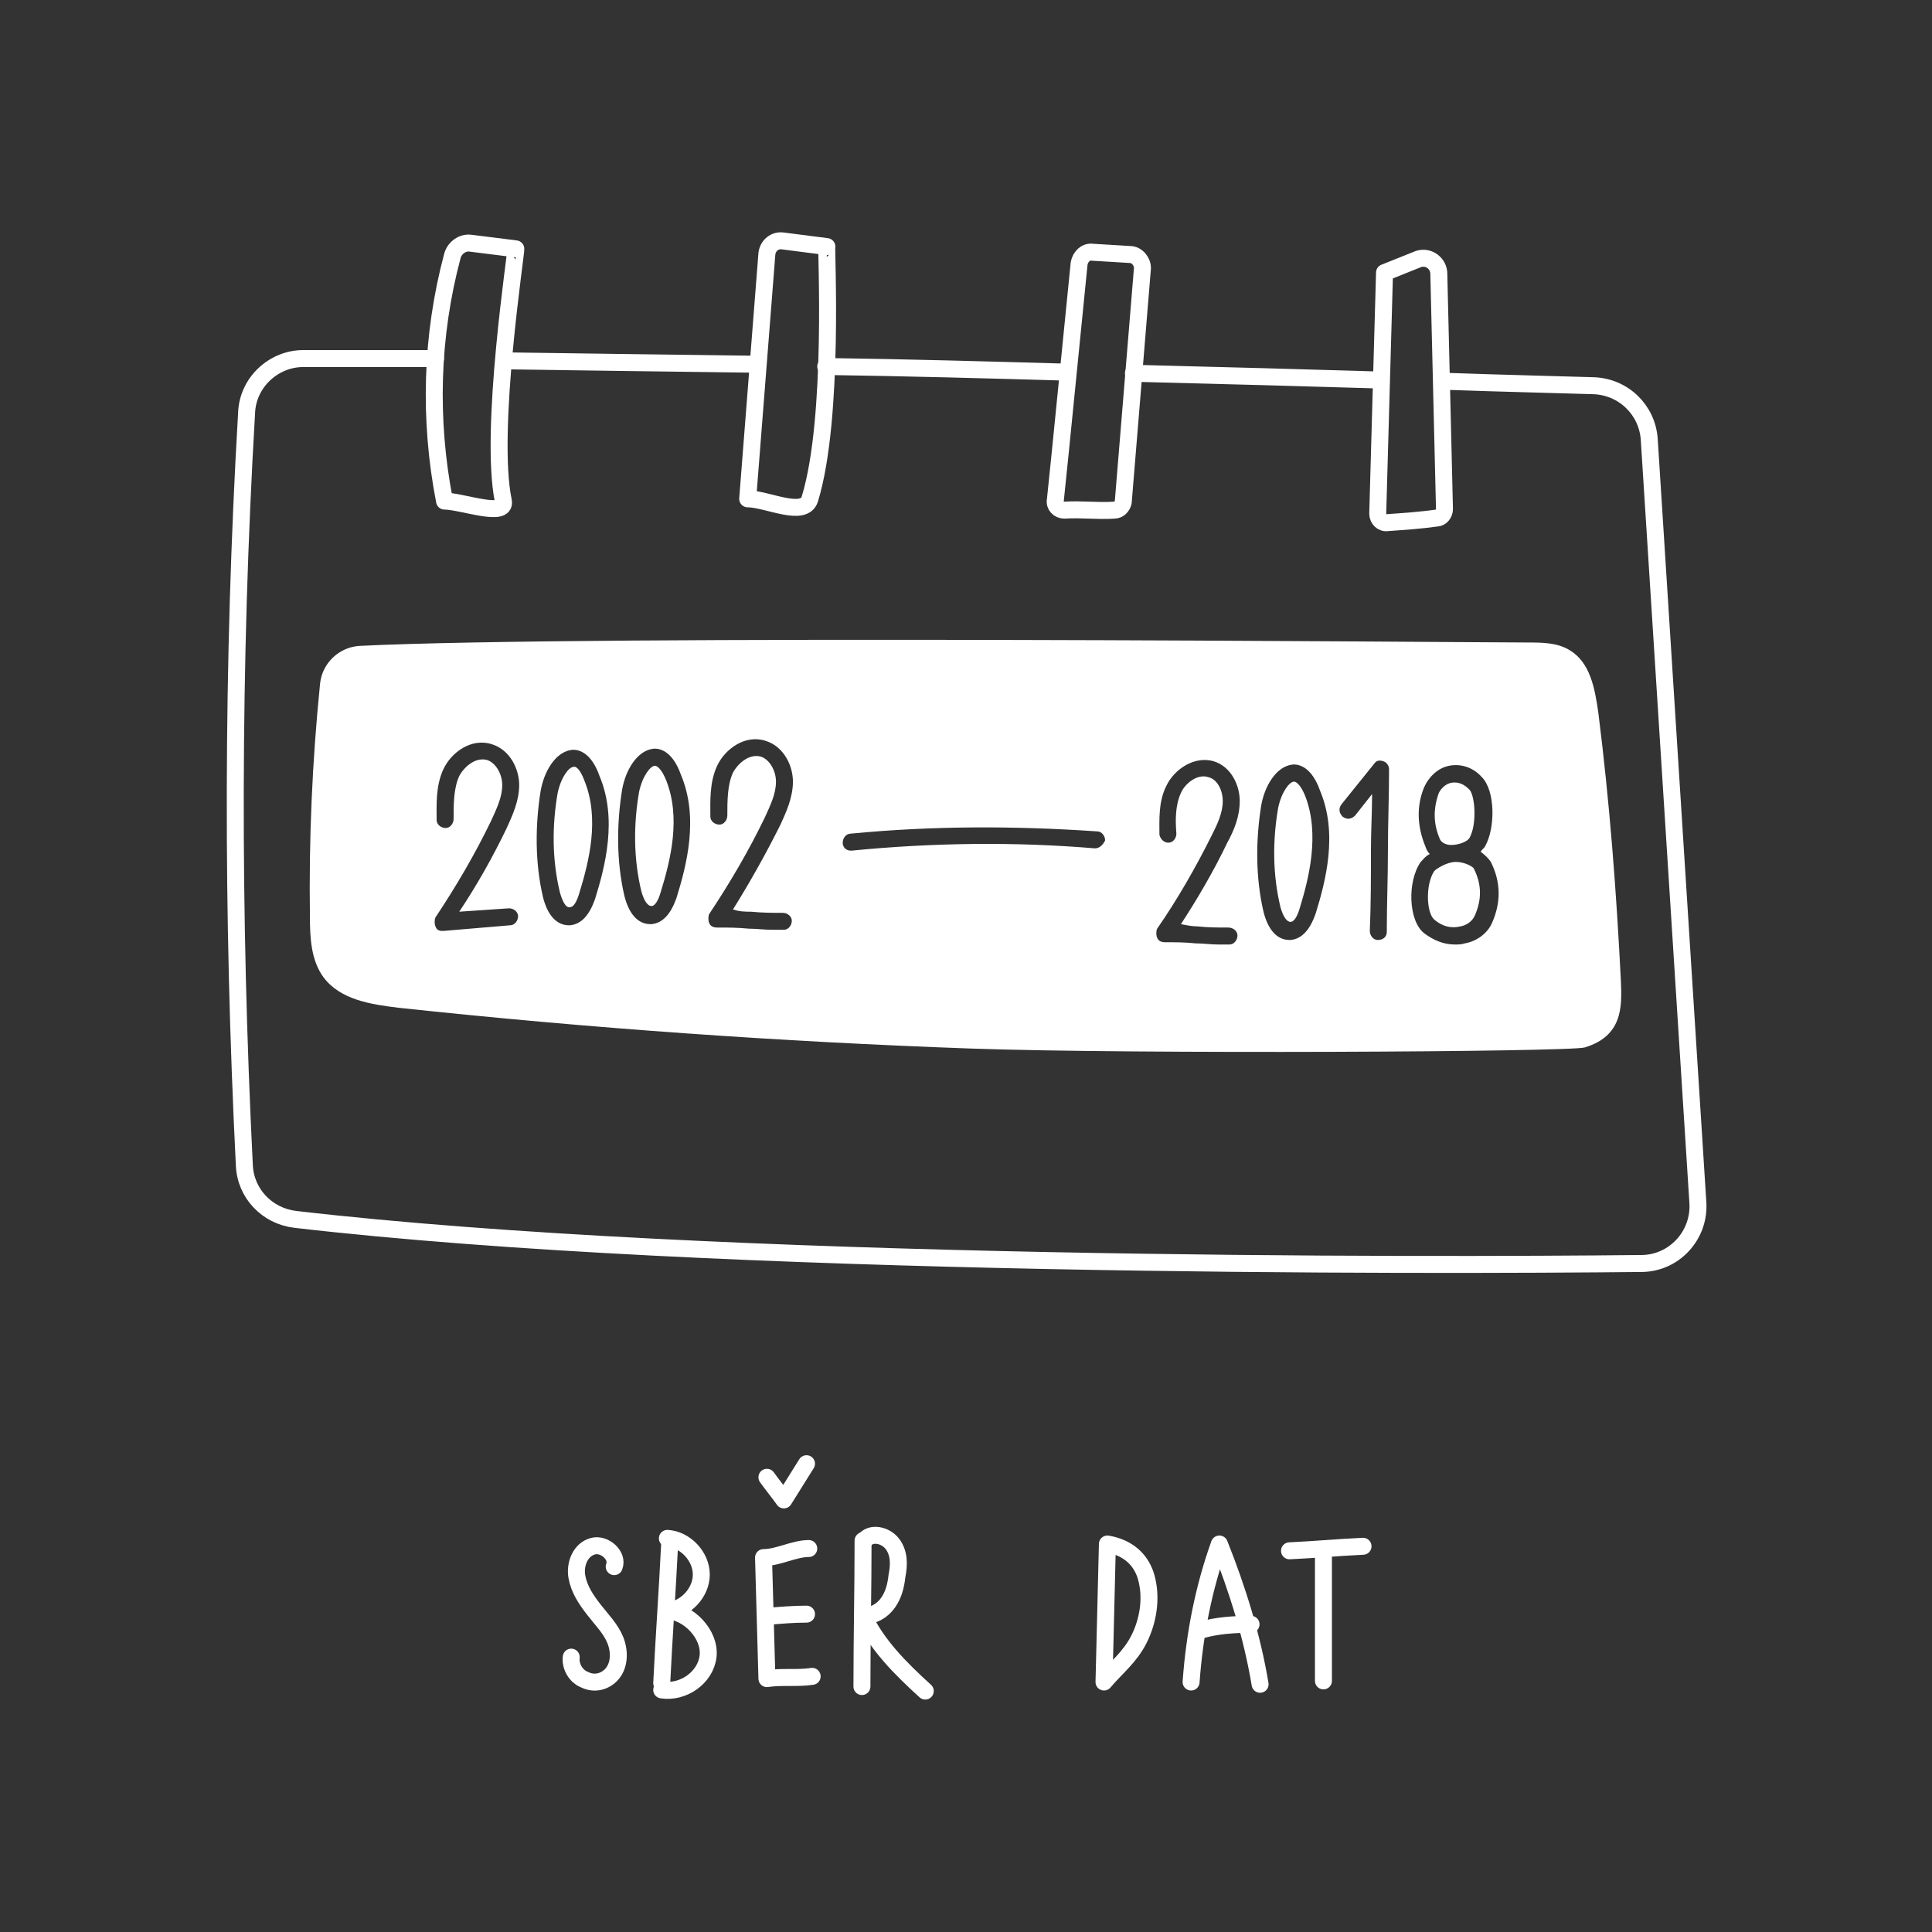 <?xml version="1.0" encoding="UTF-8" standalone="no"?>
<svg xmlns="http://www.w3.org/2000/svg" xmlns:xlink="http://www.w3.org/1999/xlink" version="1.1" id="Vrstva_1" x="0px" y="0px" viewBox="0 0 170.8 170.8" style="enable-background:new 0 0 170.8 170.8;" xml:space="preserve">
<rect x="0" y="0" width="170.8" height="170.8" fill="#333333" stroke="none"/>
<style type="text/css">
    .st0{fill:#D2D2DC;}
    .st1{fill:none;stroke:#FFFFFF;stroke-width:1.5;stroke-linecap:round;stroke-linejoin:round;stroke-miterlimit:10;}
    .st2{fill:#FFFFFF;}
</style>
<path class="st0" d="M43.8,45c-0.8,0.1-2.1-0.2-3.2-0.5C41.6,45,42.8,45.2,43.8,45z"></path>
<path class="st0" d="M72.1,42.2c-0.1,0.5-0.2,0.9-0.3,1.4C72,43.1,72.1,42.7,72.1,42.2z"></path>
<path class="st0" d="M69.3,44.7c-1.1-0.2-2.3-0.6-3.2-0.6C67.2,44.5,68.3,44.8,69.3,44.7z"></path>
<path class="st1" d="M127.5,33.7c5.6,0.2,10.3,0.3,13.4,0.4c2.6,0.1,4.7,2.1,4.9,4.7l4.3,67.5c0.2,2.9-2.1,5.4-5,5.4  c-18.7,0.2-82,0.4-119-3.9c-2.5-0.3-4.4-2.3-4.5-4.8c-1.1-22.1-1.1-44.3,0.2-66.5c0.1-2.7,2.4-4.8,5-4.8c3.4,0,7.4,0,11.7,0"></path>
<path class="st1" d="M100.2,33c7.9,0.2,15.4,0.4,21.9,0.6"></path>
<path class="st1" d="M73,32.4c7.1,0.1,14.3,0.3,21.3,0.5"></path>
<path class="st1" d="M44.6,31.9c6.9,0.1,14.4,0.2,22.2,0.3"></path>
<g>
    <path class="st2" d="M57.9,67.7c-0.4,0-1.1,0.9-1.4,2.3c-0.5,2.9-0.5,5.9,0.2,8.8c0.2,0.7,0.5,1.3,0.9,1.3c0.3,0,0.6-0.5,0.8-1.2   c0.9-2.9,1.8-6.6,0.5-9.9C58.5,68,58.1,67.7,57.9,67.7z"></path>
    <path class="st2" d="M114.4,69.1L114.4,69.1c-0.4,0-1.1,0.9-1.4,2.3c-0.5,2.9-0.5,5.9,0.2,8.8l0,0c0.2,0.7,0.5,1.3,0.9,1.3   c0.3,0,0.6-0.5,0.8-1.2c0.8-2.6,1.8-6.5,0.5-9.9C115,69.4,114.6,69.1,114.4,69.1z"></path>
    <path class="st2" d="M50.7,67.8c-0.4,0-1.1,0.9-1.4,2.3c-0.5,2.9-0.5,5.9,0.2,8.8c0.2,0.7,0.5,1.4,0.9,1.3c0.3,0,0.6-0.5,0.8-1.2   c0.9-2.9,1.8-6.6,0.5-9.9C51.3,68,50.9,67.7,50.7,67.8z"></path>
    <path class="st2" d="M143.3,86.8c-0.4-8-1-15.9-2-23.8c-0.3-2.1-0.7-4.4-2.5-5.5c-1.1-0.7-2.5-0.7-3.8-0.7   c-4.6,0-83.1-0.7-103.2,0.3c-1.8,0.1-3.3,1.5-3.5,3.3c-0.7,6.9-1,13.8-0.9,20.7c0,1.8,0.1,3.8,1.2,5.3c1.5,2,4.2,2.4,6.7,2.7   c16.8,1.8,33.7,3,50.6,3.6c14.2,0.5,52.9,0.3,54.2-0.1C143.4,91.6,143.4,89.1,143.3,86.8z M45,80.3c0.4,0,0.8,0.3,0.8,0.7   c0,0.4-0.3,0.8-0.7,0.8l-5.9,0.5c0,0,0,0-0.1,0c-0.3,0-0.5-0.1-0.6-0.4c-0.1-0.2-0.1-0.6,0-0.8c1.8-2.7,3.5-5.6,4.9-8.5   c0.5-1.1,1-2.1,1-3.2c0-0.9-0.5-1.9-1.3-2.2c-1-0.3-2,0.5-2.5,1.4c-0.5,1.1-0.5,2.5-0.5,3.8c0,0.4-0.3,0.8-0.7,0.8   s-0.8-0.3-0.8-0.7c0-1.3-0.1-3,0.6-4.5c0.7-1.5,2.5-2.8,4.3-2.2c1.6,0.5,2.4,2.2,2.4,3.6s-0.6,2.7-1.1,3.8c-1.2,2.5-2.6,5-4.2,7.4   L45,80.3z M52.6,79.5c-0.5,1.4-1.2,2.2-2.2,2.3h-0.1c-1.1,0-1.9-0.9-2.3-2.5c-0.7-3-0.7-6.3-0.2-9.4c0.3-1.7,1.3-3.4,2.7-3.6   c0.7-0.1,1.8,0.3,2.5,2.3C54.6,72.4,53.5,76.6,52.6,79.5z M59.8,79.4c-0.5,1.4-1.2,2.2-2.2,2.3h-0.1c-1.1,0-1.9-0.9-2.3-2.5   c-0.7-3-0.7-6.3-0.2-9.4c0.3-1.7,1.3-3.4,2.7-3.6c0.7-0.1,1.8,0.3,2.5,2.3C61.8,72.3,60.7,76.5,59.8,79.4z M66.4,80.6   c1,0.1,1.9,0.1,2.8,0.1c0.4,0,0.8,0.3,0.8,0.7s-0.3,0.8-0.7,0.8c-0.3,0-0.7,0-1,0c-0.7,0-1.4-0.1-2.1-0.1c-1-0.1-1.9-0.1-2.8-0.1   c-0.3,0-0.6-0.1-0.7-0.4c-0.1-0.2-0.1-0.6,0-0.8c1.8-2.7,3.5-5.6,4.9-8.5c0.5-1.1,1-2.1,1-3.2c0-0.9-0.5-1.9-1.3-2.2   c-1-0.3-2,0.5-2.5,1.4c-0.5,1.1-0.5,2.5-0.5,3.8c0,0.4-0.3,0.8-0.7,0.8c-0.4,0-0.8-0.3-0.8-0.7c0-1.3-0.1-3,0.6-4.5   s2.5-2.8,4.3-2.2c1.6,0.5,2.4,2.2,2.4,3.6s-0.6,2.7-1.1,3.8c-1.3,2.6-2.7,5.1-4.2,7.5C65.4,80.6,65.9,80.6,66.4,80.6z M96.8,75   c-7.1-0.6-14.4-0.5-21.5,0.2c0,0,0,0-0.1,0c-0.4,0-0.7-0.3-0.7-0.7c0-0.4,0.3-0.8,0.7-0.8C82.4,73,89.7,73,97,73.5   c0.4,0,0.7,0.4,0.7,0.8C97.5,74.7,97.2,75,96.8,75z M105.9,81.9c0.9,0.1,1.8,0.1,2.7,0.1c0.4,0,0.8,0.3,0.8,0.7s-0.3,0.8-0.7,0.8   c-0.3,0-0.7,0-1,0c-0.7,0-1.3-0.1-2-0.1c-0.9-0.1-1.8-0.1-2.7-0.1c-0.3,0-0.6-0.1-0.7-0.4c-0.1-0.2-0.1-0.6,0-0.8   c1.8-2.6,3.4-5.4,4.8-8.2c0.5-1,1-2,1-3.1c0-0.8-0.4-1.9-1.3-2.1c-0.9-0.3-2,0.5-2.4,1.4c-0.5,1.1-0.5,2.4-0.4,3.6   c0,0.4-0.3,0.8-0.7,0.8l0,0c-0.4,0-0.7-0.3-0.8-0.7c0-1.3-0.1-2.9,0.6-4.3c0.7-1.5,2.5-2.7,4.2-2.2c1.6,0.5,2.3,2.2,2.3,3.5   c0,1.4-0.5,2.6-1.1,3.7c-1.2,2.5-2.6,4.9-4.1,7.2C104.9,81.8,105.4,81.9,105.9,81.9z M116.3,80.8c-0.5,1.4-1.2,2.2-2.2,2.3H114   c-1.1,0-1.9-0.9-2.3-2.5c-0.7-3-0.7-6.3-0.2-9.4c0.3-1.7,1.3-3.4,2.7-3.6c0.7-0.1,1.8,0.3,2.5,2.3   C118.3,73.7,117.2,77.9,116.3,80.8z M122.7,75.2c0,2.4-0.1,4.8-0.1,7.2c0,0.4-0.3,0.7-0.8,0.7l0,0c-0.4,0-0.7-0.4-0.7-0.8   c0.1-2.4,0.1-4.8,0.1-7.2c0-1.6,0.1-3.3,0.1-4.9l-1.5,1.9c-0.3,0.3-0.7,0.4-1.1,0.1c-0.3-0.3-0.4-0.7-0.1-1.1l2.9-3.6   c0.2-0.3,0.5-0.3,0.8-0.2c0.3,0.1,0.5,0.4,0.5,0.7C122.8,70.5,122.7,72.8,122.7,75.2z M131.9,81.6c-0.4,0.9-1.3,1.6-2.4,1.8   c-0.3,0.1-0.6,0.1-0.9,0.1c-1,0-1.9-0.4-2.7-1c-1.4-1.1-1.5-4.6-0.3-6.3c0.2-0.2,0.4-0.5,0.8-0.7c-0.2-0.2-0.3-0.4-0.4-0.7l0,0   c-0.7-1.7-0.8-3.5-0.1-5.2c0.4-0.9,1.2-1.7,2.2-1.9c1-0.2,2.1,0.1,2.9,1c1.2,1.2,1.2,4.5,0.3,6.1c-0.1,0.2-0.3,0.3-0.4,0.5   c0.4,0.3,0.7,0.6,0.9,0.9C132.7,78,132.7,79.8,131.9,81.6z"></path>
    <path class="st2" d="M128.7,76.2L128.7,76.2c-0.8,0-1.7,0.6-1.9,0.8c-0.8,1.2-0.7,3.7,0,4.3c0.7,0.6,1.5,0.8,2.3,0.6   c0.6-0.1,1.1-0.5,1.3-1c0.6-1.4,0.6-2.7-0.1-4.1C130.3,76.7,129.6,76.2,128.7,76.2z"></path>
    <path class="st2" d="M128.3,74.7c0.7,0,1.4-0.3,1.6-0.6c0.7-1.2,0.5-3.8,0-4.3s-1-0.7-1.6-0.6c-0.5,0.1-0.9,0.5-1.1,0.9   c-0.5,1.4-0.5,2.7,0.1,4.1C127.4,74.4,127.7,74.7,128.3,74.7z"></path>
</g>
<g>
    <path class="st1" d="M44.5,44.3c0.3,1.5-3.7,0-5.2,0c-1.4-7.2-1.2-14.6,0.7-21.7c0.2-0.7,0.9-1.2,1.6-1.1l4,0.5   C45.7,22,43.2,38.1,44.5,44.3z"></path>
    <path class="st1" d="M71.6,44.1c-0.5,1.7-3.8,0-5.5,0l1.7-21.7c0.1-0.7,0.7-1.2,1.4-1.1l3.9,0.5C73,21.8,73.8,36.9,71.6,44.1z"></path>
    <path class="st1" d="M98.5,45.1c-1.5,0.1-2.9-0.1-4.4,0c-0.5,0-0.9-0.4-0.8-0.9c0.4-3.7,1.7-17,2.1-20.9c0.1-0.6,0.6-1.1,1.2-1   l3.3,0.2c0.6,0,1.1,0.6,1.1,1.2l-1.7,20.7C99.2,44.8,98.9,45.1,98.5,45.1z"></path>
    <path class="st1" d="M122.4,24.1l-0.6,21.3c0,0.5,0.4,0.9,0.9,0.8c1.4-0.1,2.9-0.2,4.3-0.4c0.4,0,0.7-0.4,0.7-0.8l-0.5-20.8   c0-0.9-0.9-1.6-1.8-1.3L122.4,24.1z"></path>
</g>
<g>
    <path class="st1" d="M67.8,130.6c0.5,0.7,1,1.3,1.5,2l2-3.2"></path>
    <g>
        <path class="st1" d="M71.8,148.2c-1.3,0.2-2.7,0-4,0.2c-0.1-3.6-0.2-7.2-0.3-10.7c1.3,0,2.7-0.8,4-0.8"></path>
        <path class="st1" d="M67.8,142.9c1.2-0.1,2.3-0.2,3.5-0.2"></path>
    </g>
    <g>
        <path class="st1" d="M114,137.1c2.2-0.1,4.3-0.3,6.5-0.4"></path>
        <path class="st1" d="M117,137.4c0,3.8,0,7.5,0,11.2"></path>
    </g>
    <path class="st1" d="M54.3,138.5c0.4-1-0.9-2.1-1.9-1.8c-1.1,0.3-1.6,1.6-1.4,2.7s0.8,2,1.5,2.9s1.5,1.7,1.9,2.7s0.4,2.3-0.4,3.1   c-0.6,0.6-1.5,0.8-2.3,0.4c-0.8-0.3-1.3-1.2-1.2-2"></path>
    <path class="st1" d="M59.2,136.5c-0.2,4.1-0.5,8.2-0.7,12.3"></path>
    <path class="st1" d="M59,136c1.6,0.1,3,1.6,3,3.2c0,1.6-1.4,3.1-3,3.2c1.9,0.1,3.8,2.1,3.6,4s-2.2,3.3-4.1,3"></path>
    <path class="st1" d="M76.3,136.2c0,4.3-0.1,8.6-0.1,12.9"></path>
    <path class="st1" d="M76.4,136.2c0.6-0.8,1.9-0.5,2.5,0.3s0.6,1.8,0.4,2.8c-0.1,0.9-0.3,1.7-0.8,2.4s-1.3,1.2-2.2,1.1   c1.2,2.6,3.3,4.7,5.5,6.7"></path>
    <path class="st1" d="M97.6,148.7c0.1-4.1,0.2-8.2,0.3-12.2c1.8,0.3,3.1,1.4,3.5,3.2c0.4,1.7,0.1,3.6-0.7,5.2S98.7,147.4,97.6,148.7   z"></path>
    <g>
        <path class="st1" d="M105.3,148.7c0.3-4.2,1.1-8.3,2.5-12.2c1.6,4,2.9,8.2,3.6,12.4"></path>
        <path class="st1" d="M106.2,144.1c1.4-0.4,2.9-0.5,4.4-0.5"></path>
    </g>
</g>
</svg>
